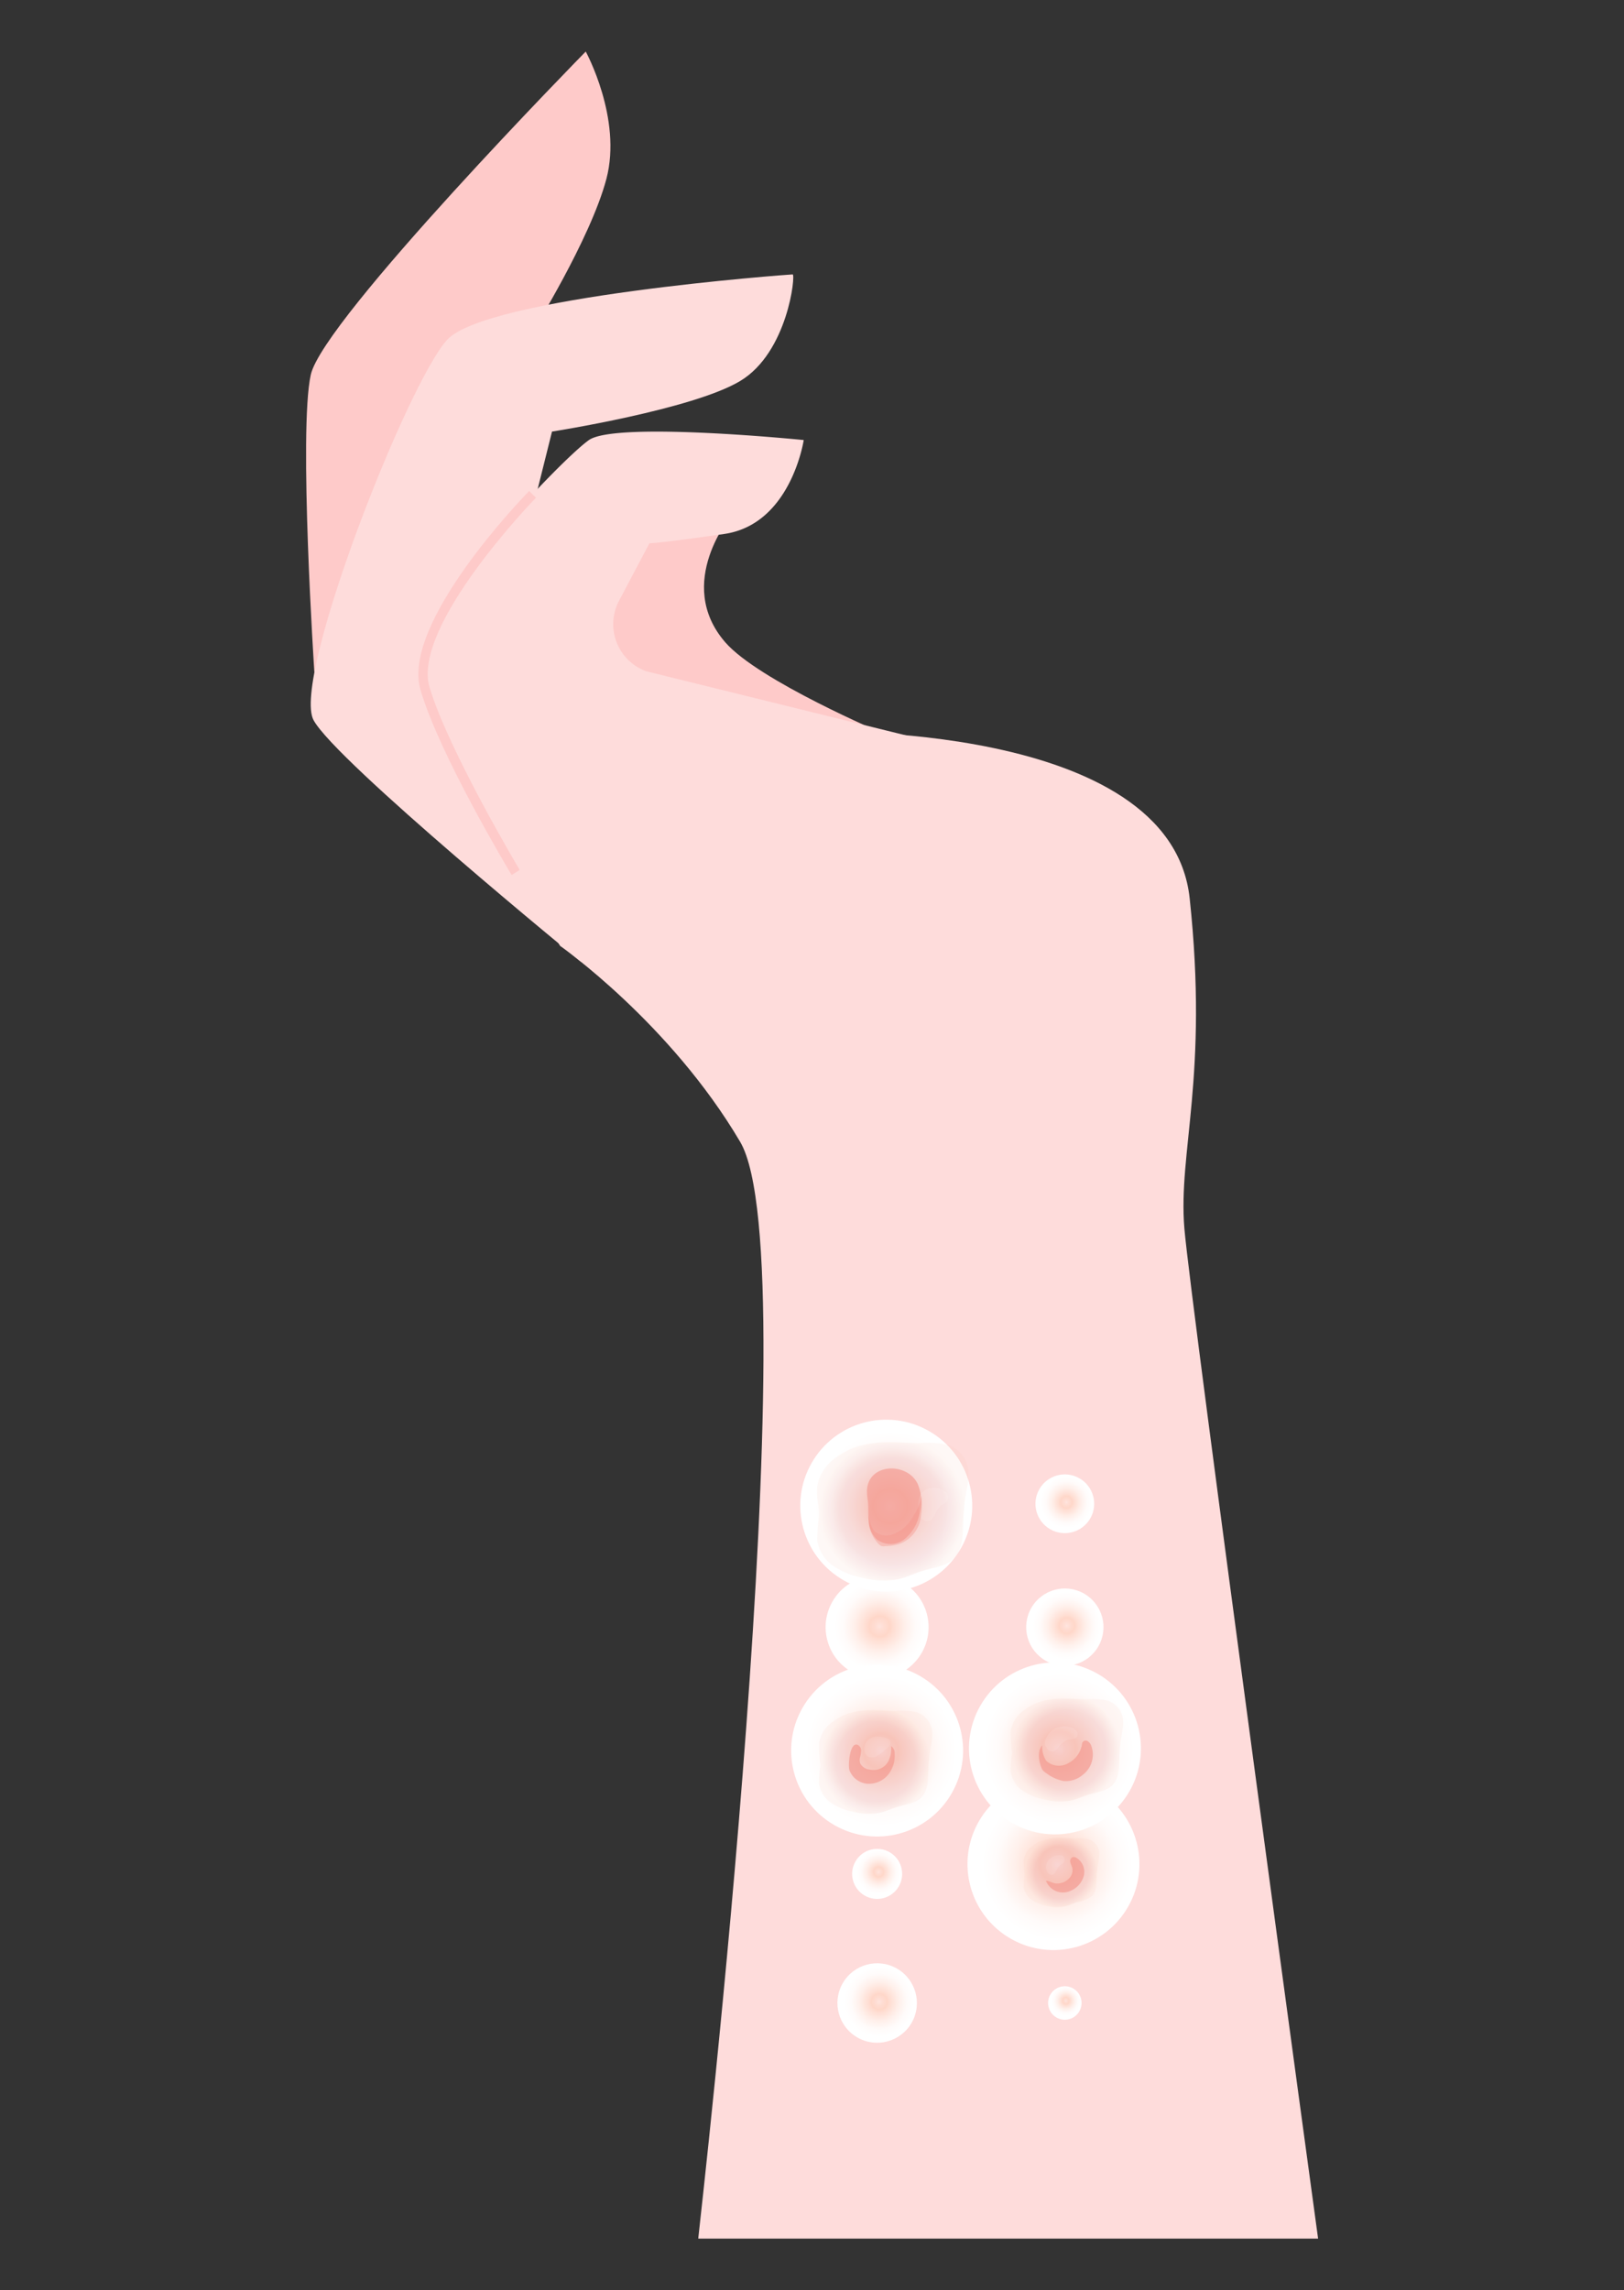 <?xml version="1.0" encoding="utf-8"?><svg xmlns="http://www.w3.org/2000/svg" xmlns:xlink="http://www.w3.org/1999/xlink" viewBox="0 0 257.1 362.54"><rect x="0" y="0" width="257.1" height="362.54" fill="#333333" stroke="none"/><defs><radialGradient id="_ÂÁ_Ï_ÌÌ_È_ËÂÌÚ_297" cx="-7864.78" cy="2051.78" r="4.07" gradientTransform="translate(-1882.89 -7626.6) rotate(-90)" gradientUnits="userSpaceOnUse"><stop offset="0" stop-color="#ffe4de"/><stop offset="0.1" stop-color="#ffddd3"/><stop offset="0.23" stop-color="#ffd7c9"/><stop offset="0.31" stop-color="#ffded3"/><stop offset="0.57" stop-color="#fff0eb"/><stop offset="0.8" stop-color="#fffbfa"/><stop offset="1" stop-color="#fff"/></radialGradient><radialGradient id="_ÂÁ_Ï_ÌÌ_È_ËÂÌÚ_297-2" cx="-7848.84" cy="2020.04" r="7.14" gradientTransform="translate(-1880.9 -7590.95) rotate(-90)" xlink:href="#_ÂÁ_Ï_ÌÌ_È_ËÂÌÚ_297"/><radialGradient id="_ÂÁ_Ï_ÌÌ_È_ËÂÌÚ_297-3" cx="-7874.54" cy="2034.8" r="5.36" gradientTransform="translate(-1865.9 -7616.76) rotate(-90)" xlink:href="#_ÂÁ_Ï_ÌÌ_È_ËÂÌÚ_297"/><radialGradient id="_ÂÁ_Ï_ÌÌ_È_ËÂÌÚ_297-4" cx="-7878.24" cy="1968.39" r="5.51" gradientTransform="translate(-1829.23 -7560.94) rotate(-90)" xlink:href="#_ÂÁ_Ï_ÌÌ_È_ËÂÌÚ_297"/><radialGradient id="_ÂÁ_Ï_ÌÌ_È_ËÂÌÚ_297-5" cx="-7903.84" cy="1983.18" r="2.32" gradientTransform="matrix(0, -1, 1, 0, -1814.24, -7586.75)" xlink:href="#_ÂÁ_Ï_ÌÌ_È_ËÂÌÚ_297"/><radialGradient id="_ÂÁ_Ï_ÌÌ_È_ËÂÌÚ_297-6" cx="-7891.98" cy="2001.22" r="11.92" gradientTransform="matrix(0, -1, 1, 0, -1834.24, -7596.28)" xlink:href="#_ÂÁ_Ï_ÌÌ_È_ËÂÌÚ_297"/><radialGradient id="_ÂÁ_Ï_ÌÌ_È_ËÂÌÚ_297-7" cx="-7840.87" cy="2037.38" r="11.92" gradientTransform="matrix(0, -1, 1, 0, -1896.87, -7601.91)" xlink:href="#_ÂÁ_Ï_ÌÌ_È_ËÂÌÚ_297"/><radialGradient id="_ÂÁ_Ï_ÌÌ_È_ËÂÌÚ_297-8" cx="-7883.11" cy="2017.24" r="11.92" gradientTransform="matrix(0, -1, 1, 0, -1850.01, -7605.73)" xlink:href="#_ÂÁ_Ï_ÌÌ_È_ËÂÌÚ_297"/><radialGradient id="_ÂÁ_Ï_ÌÌ_È_ËÂÌÚ_297-9" cx="-7858.82" cy="2002.99" r="11.92" gradientTransform="translate(-1863.96 -7581.09) rotate(-90)" xlink:href="#_ÂÁ_Ï_ÌÌ_È_ËÂÌÚ_297"/><radialGradient id="_ÂÁ_Ï_ÌÌ_È_ËÂÌÚ_297-10" cx="-7867.98" cy="1986.18" r="3.47" gradientTransform="translate(-1846.98 -7571.25) rotate(-90)" xlink:href="#_ÂÁ_Ï_ÌÌ_È_ËÂÌÚ_297"/><radialGradient id="radial-gradient" cx="141.34" cy="239.28" r="11.49" gradientUnits="userSpaceOnUse"><stop offset="0.73" stop-color="#be1e2d"/><stop offset="1" stop-color="#f9c0a5"/></radialGradient><radialGradient id="radial-gradient-2" cx="168.04" cy="296.4" r="5.74" xlink:href="#radial-gradient"/><radialGradient id="radial-gradient-3" cx="138.64" cy="278.92" r="8.62" xlink:href="#radial-gradient"/><radialGradient id="radial-gradient-4" cx="168.87" cy="277.05" r="8.56" xlink:href="#radial-gradient"/></defs><title>analisis</title><g style="isolation:isolate"><g id="Capa_2" data-name="Capa 2"><path d="M110.54,354.37c.34-3.36,17.72-154.8,6.64-173.61s-28.47-31-28.47-31l40-33.93s56.61-1.84,59.63,26.38-1.85,40.14-.84,52.24,21.17,159.92,21.17,159.92Z" style="fill:#fedcdb"/><path d="M49.77,106.46s-2.53-38.33-.57-47.14S92.73,8.16,92.73,8.16,98.53,18.75,96,28.32,84.16,52.76,84.16,52.76Z" style="fill:#fecac9"/><path d="M92,152.28S53.17,120.54,49.64,114,64.52,60.57,70.81,53.77,125,43.44,125.49,43.44s-.76,12.35-8.32,16.88-29.78,8-29.78,8l-5.24,21,6.55,36.28Z" style="fill:#fedcdb"/><path d="M114.83,101.69c5.29,6.08,25.12,14.48,25.12,14.48L121.44,122,89.71,106.46l4.37-17.83,21.84-7.22S106.64,92.27,114.83,101.69Z" style="fill:#fecac9"/><path d="M88.7,149.77s-23.69-37-22.17-46.11,22.43-31,26.71-34,34,0,34,0-2,13.35-12.6,14.87S102.81,86,102.81,86L98,95.11a7.92,7.92,0,0,0,4.3,11.15l41.29,10.19-33,27.27Z" style="fill:#fedcdb"/><path d="M81,138.52c-.46-.77-11.4-19-14.42-29.27C63.42,98.7,82.93,78.58,83.77,77.73l1.08,1.06c-.2.2-19.72,20.33-16.85,30,3,10,14.16,28.73,14.27,28.92Z" style="fill:#fecac9"/><circle cx="168.58" cy="238.07" r="4.65" transform="translate(-121.75 266.48) rotate(-60.29)" style="mix-blend-mode:multiply;fill:url(#_ÂÁ_Ï_ÌÌ_È_ËÂÌÚ_297)"/><circle cx="138.86" cy="257.6" r="8.15" transform="translate(-153.7 250.52) rotate(-60.29)" style="mix-blend-mode:multiply;fill:url(#_ÂÁ_Ï_ÌÌ_È_ËÂÌÚ_297-2)"/><circle cx="168.58" cy="257.6" r="6.12" transform="translate(-138.71 276.33) rotate(-60.29)" style="mix-blend-mode:multiply;fill:url(#_ÂÁ_Ï_ÌÌ_È_ËÂÌÚ_297-3)"/><circle cx="138.86" cy="317.1" r="6.29" transform="translate(-205.37 280.53) rotate(-60.29)" style="mix-blend-mode:multiply;fill:url(#_ÂÁ_Ï_ÌÌ_È_ËÂÌÚ_297-4)"/><circle cx="168.58" cy="317.1" r="2.65" transform="translate(-190.39 306.34) rotate(-60.29)" style="mix-blend-mode:multiply;fill:url(#_ÂÁ_Ï_ÌÌ_È_ËÂÌÚ_297-5)"/><circle cx="166.78" cy="295.1" r="13.61" transform="translate(-172.19 293.69) rotate(-60.29)" style="mix-blend-mode:multiply;fill:url(#_ÂÁ_Ï_ÌÌ_È_ËÂÌÚ_297-6)"/><circle cx="140.31" cy="238.36" r="13.61" transform="translate(-136.26 242.08) rotate(-60.29)" style="mix-blend-mode:multiply;fill:url(#_ÂÁ_Ï_ÌÌ_È_ËÂÌÚ_297-7)"/><circle cx="167.02" cy="276.79" r="13.61" transform="translate(-156.17 284.66) rotate(-60.29)" style="mix-blend-mode:multiply;fill:url(#_ÂÁ_Ï_ÌÌ_È_ËÂÌÚ_297-8)"/><circle cx="138.86" cy="277.13" r="13.61" transform="translate(-170.66 260.37) rotate(-60.29)" style="mix-blend-mode:multiply;fill:url(#_ÂÁ_Ï_ÌÌ_È_ËÂÌÚ_297-9)"/><circle cx="138.86" cy="296.66" r="3.96" transform="translate(-187.62 270.22) rotate(-60.29)" style="mix-blend-mode:multiply;fill:url(#_ÂÁ_Ï_ÌÌ_È_ËÂÌÚ_297-10)"/><path d="M132.28,230.78a6.91,6.91,0,0,0-2.89,4.44c-.22,1.59.3,3.18.26,4.78a28.38,28.38,0,0,0-.27,3.91,6,6,0,0,0,2.57,4,12.41,12.41,0,0,0,4.51,1.84,13.08,13.08,0,0,0,5.74.24c1.4-.31,2.69-1,4.06-1.38,1.64-.49,3.49-.67,4.71-1.87,1.48-1.45,1.46-3.79,1.53-5.87a34.81,34.81,0,0,1,.5-4.9,11.07,11.07,0,0,0,.29-3.37,4.87,4.87,0,0,0-3.2-3.87,15.26,15.26,0,0,0-4.56-.28C140.65,228.36,136.48,227.67,132.28,230.78Z" style="opacity:0.1;fill:url(#radial-gradient)"/><path d="M163.51,292.16a3.46,3.46,0,0,0-1.44,2.22,20.9,20.9,0,0,0,.13,2.39,14.18,14.18,0,0,0-.13,2,3,3,0,0,0,1.29,2,6.21,6.21,0,0,0,2.26.92,6.54,6.54,0,0,0,2.87.12c.7-.16,1.35-.48,2-.69a5.34,5.34,0,0,0,2.36-.94c.74-.73.73-1.9.76-2.93a17.4,17.4,0,0,1,.25-2.45,5.54,5.54,0,0,0,.15-1.69,2.44,2.44,0,0,0-1.6-1.94,7.63,7.63,0,0,0-2.28-.14C167.69,290.94,165.61,290.6,163.51,292.16Z" style="opacity:0.1;fill:url(#radial-gradient-2)"/><path d="M131.84,272.55a5.19,5.19,0,0,0-2.17,3.33,31.31,31.31,0,0,0,.2,3.59,21.3,21.3,0,0,0-.2,2.94,4.48,4.48,0,0,0,1.93,3,9.31,9.31,0,0,0,3.38,1.38,9.81,9.81,0,0,0,4.3.18c1-.23,2-.73,3-1,1.23-.37,2.62-.51,3.54-1.4,1.11-1.09,1.1-2.85,1.15-4.4a26.11,26.11,0,0,1,.38-3.67,8.31,8.31,0,0,0,.22-2.53,3.65,3.65,0,0,0-2.4-2.91,11.45,11.45,0,0,0-3.42-.21C138.13,270.73,135,270.22,131.84,272.55Z" style="opacity:0.1;fill:url(#radial-gradient-3)"/><path d="M162.12,270.72A5.15,5.15,0,0,0,160,274a31.11,31.11,0,0,0,.2,3.56,21.15,21.15,0,0,0-.2,2.92,4.45,4.45,0,0,0,1.92,3,9.25,9.25,0,0,0,3.36,1.37,9.74,9.74,0,0,0,4.27.18c1-.23,2-.72,3-1,1.22-.36,2.6-.5,3.51-1.39,1.11-1.08,1.09-2.83,1.14-4.37a25.92,25.92,0,0,1,.37-3.65,8.25,8.25,0,0,0,.22-2.51,3.63,3.63,0,0,0-2.39-2.89A11.37,11.37,0,0,0,172,269C168.36,268.91,165.25,268.4,162.12,270.72Z" style="opacity:0.1;fill:url(#radial-gradient-4)"/><path d="M137.25,236a12.68,12.68,0,0,0,.15,1.66c.11,1.06,0,2.14.14,3.2a4.29,4.29,0,0,0,1.29,2.85,3.61,3.61,0,0,0,4.29,0,6.73,6.73,0,0,0,2.39-3.85,7.12,7.12,0,0,0-.25-5C143.56,231.39,137.37,231.62,137.25,236Z" style="fill:#f49389;opacity:0.6"/><path d="M134.47,280.2a3.32,3.32,0,0,0,2.76,2.16,3.92,3.92,0,0,0,3.3-1.34,4.78,4.78,0,0,0,1.11-3.43,1.37,1.37,0,0,0-.58-1.2,4.34,4.34,0,0,1-.36,2.28,2.65,2.65,0,0,1-1.74,1.45,3.26,3.26,0,0,1-1.31,0,1.86,1.86,0,0,1-1.48-1,1.83,1.83,0,0,1,0-1,4.31,4.31,0,0,0,.15-1,1,1,0,0,0-.47-.87C134.51,275.55,134.24,279.5,134.47,280.2Z" style="fill:#f49389;opacity:0.6"/><path d="M169,279.18a4.11,4.11,0,0,0,2.28-3,1,1,0,0,1,.12-.41.6.6,0,0,1,.75-.16,1.28,1.28,0,0,1,.55.61,4,4,0,0,1-1.25,4.71,4.14,4.14,0,0,1-3.13,1,6.65,6.65,0,0,1-2.71-1.26,2,2,0,0,1-.54-.46,1.79,1.79,0,0,1-.21-.41c-.42-1.07-.65-2.55.13-3.52a4.15,4.15,0,0,0,.63,2.45A2.94,2.94,0,0,0,169,279.18Z" style="fill:#f49389;opacity:0.6"/><path d="M169.4,297.18a1.78,1.78,0,0,0,.35-1.5c-.08-.3-.24-.57-.3-.87a.71.71,0,0,1,.3-.8.78.78,0,0,1,.68.1,2.6,2.6,0,0,1,1.16,2.79,3.55,3.55,0,0,1-2,2.37,2.88,2.88,0,0,1-4-1.55c.48,0,1,.35,1.48.42A2.61,2.61,0,0,0,169.4,297.18Z" style="fill:#f49389;opacity:0.6"/><path d="M165.79,294.77a1.65,1.65,0,0,0-.08,1.37c.16.41.6.77,1,.63s.56-.92.94-1.32.72-.41.87-.77a.78.78,0,0,0-.54-1A2.31,2.31,0,0,0,165.79,294.77Z" style="fill:#fff;opacity:0.11"/><path d="M136.87,277.3a1.57,1.57,0,0,0,.5.73,1.38,1.38,0,0,0,1.39,0,7.2,7.2,0,0,0,1.18-.87c.42-.33.91-.65,1-1.16a.54.54,0,0,0,0-.37c-.33-.63-2.08-.85-2.7-.63A1.93,1.93,0,0,0,136.87,277.3Z" style="fill:#fff;opacity:0.11"/><path d="M165.45,275.65a1.13,1.13,0,0,0,0,.56,1.37,1.37,0,0,0,.19.37,1.33,1.33,0,0,0,.78.69c.47.08.87-.32,1.17-.69a3.06,3.06,0,0,1,1.63-1.21c.42-.08.92,0,1.21-.33a.81.81,0,0,0,0-1,1.88,1.88,0,0,0-.88-.58A3.15,3.15,0,0,0,165.45,275.65Z" style="fill:#fff;opacity:0.11"/><path d="M146.48,235.86a2.25,2.25,0,0,0-1,1.5,4.75,4.75,0,0,0,0,1.85,2.87,2.87,0,0,0,.32,1,1.17,1.17,0,0,0,.79.58c.62.09,1.14-.46,1.43-1a3.67,3.67,0,0,1,1-1.53,4.59,4.59,0,0,0,.82-.47,1.12,1.12,0,0,0,0-1.48A2.92,2.92,0,0,0,146.48,235.86Z" style="fill:#fff;opacity:0.11"/><path d="M141.65,242.77a6.13,6.13,0,0,0,3-2.89,7.17,7.17,0,0,0,1.21-3.09,11.21,11.21,0,0,1-.24,4.12,5.24,5.24,0,0,1-3.16,3.47,7.54,7.54,0,0,1-2.33.37,1.56,1.56,0,0,1-.54,0,1.39,1.39,0,0,1-.55-.39,5.72,5.72,0,0,1-1.5-4.51,5.25,5.25,0,0,0,.83,2.49A3,3,0,0,0,141.65,242.77Z" style="fill:#f49389;opacity:0.38"/></g></g></svg>